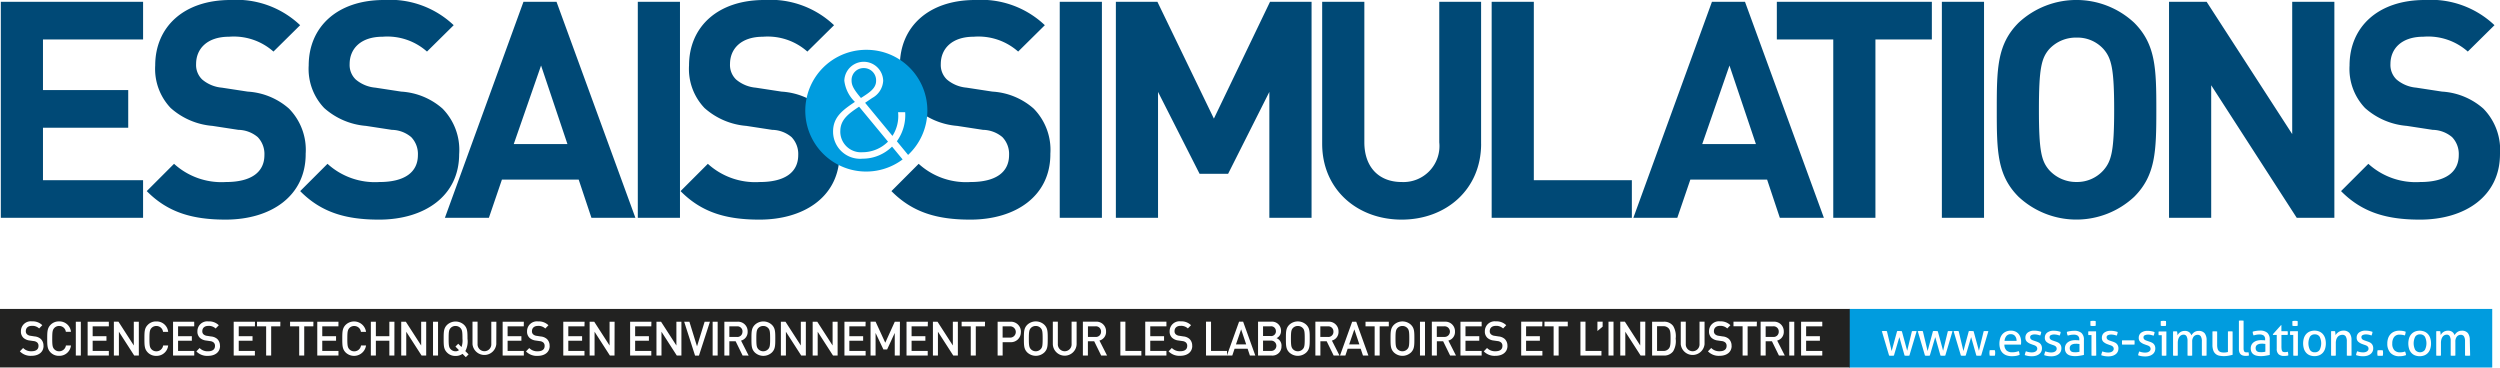 <svg xmlns="http://www.w3.org/2000/svg" width="230" height="33.81" viewBox="0 0 230 33.81"><g transform="translate(-733 45)"><path d="M229.988,14.178a5.418,5.418,0,0,0-1.534-4.187,6.312,6.312,0,0,0-3.8-1.564l-2.372-.363a3.224,3.224,0,0,1-1.815-.753,1.852,1.852,0,0,1-.558-1.423c0-1.368.977-2.511,3.042-2.511a5.491,5.491,0,0,1,4.074,1.367l2.456-2.427A8.512,8.512,0,0,0,223.068,0c-4.3,0-6.921,2.484-6.921,6.028a5.21,5.21,0,0,0,1.423,3.908,6.569,6.569,0,0,0,3.851,1.646l2.373.364a2.838,2.838,0,0,1,1.785.669,2.236,2.236,0,0,1,.615,1.647c0,1.591-1.229,2.484-3.545,2.484a6.484,6.484,0,0,1-4.773-1.675l-2.512,2.511c1.954,1.982,4.242,2.623,7.256,2.623,4.187,0,7.367-2.176,7.367-6.026m-15.237,5.859V.168h-3.879V12.336L203,.168h-3.462V20.037h3.88V7.843l7.87,12.195ZM194.491,10.1c0,3.8-.251,4.716-.977,5.554a3.242,3.242,0,0,1-2.483,1.089,3.353,3.353,0,0,1-2.513-1.089c-.725-.838-.949-1.758-.949-5.554s.224-4.745.949-5.582a3.337,3.337,0,0,1,2.513-1.059,3.226,3.226,0,0,1,2.483,1.059c.726.838.977,1.786.977,5.582m3.879,0c0-3.8-.056-6.028-2.038-8.01a7.8,7.8,0,0,0-10.632,0c-1.981,1.982-2.009,4.214-2.009,8.01s.028,6.028,2.009,8.008a7.8,7.8,0,0,0,10.632,0c1.982-1.981,2.038-4.213,2.038-8.008M182.519.168H178.64V20.037h3.879Zm-4.8,3.46V.168H163.457v3.46h5.191V20.037h3.879V3.629Zm-16.186,9.628h-4.94L159.1,6.028Zm6.252,6.781L160.528.168h-3.042l-7.228,19.869H154.3l1.2-3.516h7.061l1.172,3.516Zm-17.666,0v-3.46H141.1V.168h-3.879V20.037Zm-13.87-6.809V.168H132.4V13.089a3.309,3.309,0,0,1-3.46,3.656c-2.093,0-3.432-1.368-3.432-3.656V.168h-3.88v13.06c0,4.214,3.238,6.977,7.312,6.977s7.312-2.763,7.312-6.977m-15.6,6.809V.168h-3.823l-5.163,10.744L106.471.168h-3.823V20.037h3.879V8.456l3.823,7.534h2.624l3.794-7.534V20.037ZM101.364.168h-3.88V20.037h3.88Zm-4.745,14.01a5.418,5.418,0,0,0-1.534-4.187,6.306,6.306,0,0,0-3.8-1.564l-2.372-.363A3.216,3.216,0,0,1,87.1,7.312a1.849,1.849,0,0,1-.559-1.423c0-1.368.977-2.511,3.042-2.511a5.5,5.5,0,0,1,4.075,1.367l2.455-2.427A8.509,8.509,0,0,0,89.7,0c-4.3,0-6.922,2.484-6.922,6.028A5.211,5.211,0,0,0,84.2,9.936a6.565,6.565,0,0,0,3.851,1.646l2.372.364a2.839,2.839,0,0,1,1.786.669,2.235,2.235,0,0,1,.614,1.647c0,1.591-1.228,2.484-3.545,2.484a6.48,6.48,0,0,1-4.772-1.675L82,17.582c1.954,1.982,4.241,2.623,7.255,2.623,4.187,0,7.367-2.176,7.367-6.026m-21.292-1.99,1.051-1.381a4.294,4.294,0,0,0-.687-.815,6.312,6.312,0,0,0-3.8-1.564l-2.372-.363a3.224,3.224,0,0,1-1.815-.753,1.852,1.852,0,0,1-.558-1.423c0-1.368.977-2.511,3.042-2.511a5.491,5.491,0,0,1,4.074,1.367l2.456-2.427A8.512,8.512,0,0,0,70.3,0c-4.3,0-6.921,2.484-6.921,6.028a5.21,5.21,0,0,0,1.423,3.908,6.569,6.569,0,0,0,3.851,1.646l2.373.364a2.832,2.832,0,0,1,1.785.669,2.235,2.235,0,0,1,.614,1.647c0,1.591-1.227,2.484-3.543,2.484a6.48,6.48,0,0,1-4.772-1.675L62.6,17.582c1.952,1.982,4.241,2.623,7.255,2.623,4.029,0,7.127-2.015,7.354-5.6.009-.14.013-.282.013-.426ZM62.546.168h-3.88V20.037h3.88ZM52.193,13.256h-4.94l2.513-7.229Zm6.251,6.781L51.189.168H48.146L40.919,20.037h4.047l1.2-3.516h7.061L54.4,20.037ZM42.231,14.178A5.419,5.419,0,0,0,40.7,9.992a6.312,6.312,0,0,0-3.8-1.564l-2.372-.363a3.216,3.216,0,0,1-1.814-.753,1.849,1.849,0,0,1-.559-1.423c0-1.368.977-2.511,3.042-2.511a5.491,5.491,0,0,1,4.074,1.367l2.457-2.427A8.515,8.515,0,0,0,35.309,0c-4.3,0-6.921,2.484-6.921,6.028a5.206,5.206,0,0,0,1.424,3.908,6.562,6.562,0,0,0,3.85,1.646l2.373.364a2.832,2.832,0,0,1,1.785.669,2.231,2.231,0,0,1,.615,1.647c0,1.591-1.229,2.484-3.545,2.484a6.48,6.48,0,0,1-4.772-1.675l-2.513,2.511c1.955,1.982,4.242,2.623,7.256,2.623,4.187,0,7.369-2.176,7.369-6.026m-14.122,0a5.418,5.418,0,0,0-1.534-4.187,6.312,6.312,0,0,0-3.8-1.564l-2.372-.363a3.224,3.224,0,0,1-1.815-.753,1.852,1.852,0,0,1-.558-1.423c0-1.368.977-2.511,3.042-2.511a5.5,5.5,0,0,1,4.075,1.367l2.455-2.427A8.512,8.512,0,0,0,21.188,0c-4.3,0-6.921,2.484-6.921,6.028A5.215,5.215,0,0,0,15.69,9.936a6.569,6.569,0,0,0,3.851,1.646l2.373.364a2.839,2.839,0,0,1,1.786.669,2.235,2.235,0,0,1,.614,1.647c0,1.591-1.229,2.484-3.545,2.484A6.48,6.48,0,0,1,16,15.07l-2.511,2.511c1.952,1.982,4.241,2.623,7.255,2.623,4.187,0,7.367-2.176,7.367-6.026M13.151,20.037v-3.46H3.942V11.75h7.843V8.289H3.942V3.629h9.21V.168H.063V20.037Z" transform="translate(733.012 -45)" fill="#004976"/><path d="M67.653,8.3c-.689-.814-.862-1.172-.862-1.615a1.1,1.1,0,0,1,1.122-1.135,1.125,1.125,0,0,1,1.134,1.172c0,.679-.579,1.06-1.393,1.578m-1.9,3.045A1.9,1.9,0,0,0,67.8,13.291a3.325,3.325,0,0,0,2.342-.974L67.482,9.1c-.925.617-1.726,1.172-1.726,2.244m2.407-7.475a5.6,5.6,0,1,0,3.324,10.084l-.973-1.179a3.837,3.837,0,0,1-2.7,1.11,2.491,2.491,0,0,1-2.725-2.5c0-1.345.912-1.986,2.009-2.725a3.247,3.247,0,0,1-.974-1.949,1.788,1.788,0,0,1,3.575.013A1.914,1.914,0,0,1,68.689,8.3l-.653.443,2.515,3.046a3.368,3.368,0,0,0,.518-2.182h.653a4.107,4.107,0,0,1-.764,2.675l1.033,1.256a5.586,5.586,0,0,0-3.828-9.668M179.419,30.915a.717.717,0,0,0-.413.1.351.351,0,0,0-.142.307.372.372,0,0,0,.049.2.318.318,0,0,0,.12.115.448.448,0,0,0,.16.047,1.65,1.65,0,0,0,.166.009c.068,0,.136,0,.208-.011a1.416,1.416,0,0,0,.19-.033v-.713c-.044-.006-.1-.012-.166-.017a1.676,1.676,0,0,0-.171-.011m21.986-.86a.492.492,0,0,0-.444.216,1.365,1.365,0,0,0,0,1.213.49.49,0,0,0,.444.219.5.5,0,0,0,.447-.219,1.355,1.355,0,0,0,0-1.213.5.5,0,0,0-.447-.216m9.683,0a.492.492,0,0,0-.444.216,1.365,1.365,0,0,0,0,1.213.561.561,0,0,0,.89,0,1.345,1.345,0,0,0,0-1.213.5.5,0,0,0-.445-.216m-14.569.86a.719.719,0,0,0-.413.1.351.351,0,0,0-.142.307.372.372,0,0,0,.049.2.335.335,0,0,0,.12.115.448.448,0,0,0,.16.047,1.65,1.65,0,0,0,.166.009c.068,0,.136,0,.208-.011a1.416,1.416,0,0,0,.19-.033v-.713c-.043-.006-.1-.012-.166-.017a1.656,1.656,0,0,0-.171-.011m-22.679-.686a.471.471,0,0,0-.162-.133.5.5,0,0,0-.233-.051.508.508,0,0,0-.409.162.79.79,0,0,0-.173.45h1.106a.851.851,0,0,0-.033-.235.585.585,0,0,0-.1-.194M217.731,33.1H158.559v-5.39h59.172Zm-18.386-4.061c0,.033,0,.069,0,.109a.813.813,0,0,0,.011.114,1.23,1.23,0,0,0,.123.013c.043,0,.082,0,.117,0s.069,0,.111,0a1.019,1.019,0,0,0,.116-.013.809.809,0,0,0,.011-.114c0-.04,0-.076,0-.109s0-.068,0-.109a.741.741,0,0,0-.011-.11c-.034,0-.075-.009-.117-.012s-.082-.006-.114-.006-.071,0-.114.006-.085.007-.123.012a.745.745,0,0,0-.011.11c0,.041,0,.077,0,.109m-12.111,0c0,.033,0,.069,0,.109a.8.8,0,0,0,.011.114,1.23,1.23,0,0,0,.123.013c.044,0,.083,0,.117,0s.07,0,.111,0a1.018,1.018,0,0,0,.116-.013,1.011,1.011,0,0,0,.012-.114c0-.04,0-.076,0-.109s0-.068,0-.109a.917.917,0,0,0-.012-.11c-.034,0-.073-.009-.117-.012s-.082-.006-.114-.006-.07,0-.114.006-.085.007-.123.012a.737.737,0,0,0-.011.11c0,.041,0,.077,0,.109m-6.468,0c0,.033,0,.069,0,.109a.809.809,0,0,0,.011.114,1.23,1.23,0,0,0,.123.013c.044,0,.083,0,.117,0s.069,0,.111,0a1.05,1.05,0,0,0,.116-.013.807.807,0,0,0,.011-.114c0-.04,0-.076,0-.109s0-.068,0-.109a.739.739,0,0,0-.011-.11c-.036,0-.073-.009-.118-.012s-.081-.006-.113-.006-.07,0-.114.006-.085.007-.123.012a.741.741,0,0,0-.011.11c0,.041,0,.077,0,.109m-15.986.717-.121-.013q-.059,0-.107,0c-.038,0-.072,0-.105,0l-.1.013-.437,1.8-.49-1.8c-.032,0-.064-.008-.1-.011s-.075,0-.121-.006-.081,0-.118,0-.072.008-.1.013l-.5,1.833-.437-1.833c-.032,0-.069-.009-.111-.013s-.084,0-.124,0-.069,0-.11,0l-.122.013L162.243,32a.886.886,0,0,0,.107.012c.04,0,.075,0,.107,0s.069,0,.108,0,.079-.006.121-.012l.5-1.7.481,1.7c.038.006.076.009.114.012s.073,0,.105,0,.068,0,.107,0,.078-.006.116-.012Zm3.3,0-.12-.013c-.04,0-.076,0-.108,0s-.072,0-.1,0l-.1.013-.438,1.8-.489-1.8c-.032,0-.065-.008-.1-.011s-.073,0-.121-.006-.079,0-.117,0-.073.008-.105.013l-.494,1.833-.438-1.833c-.032,0-.069-.009-.11-.013s-.084,0-.126,0-.068,0-.109,0l-.123.013L165.545,32a.88.88,0,0,0,.108.012c.039,0,.075,0,.107,0s.068,0,.107,0,.081-.006.121-.012l.5-1.7.482,1.7c.038.006.075.009.113.012s.073,0,.105,0,.068,0,.108,0,.078-.006.116-.012Zm3.3,0-.121-.013q-.059,0-.107,0c-.038,0-.072,0-.105,0l-.1.013-.437,1.8-.49-1.8c-.032,0-.064-.008-.1-.011s-.073,0-.12-.006-.081,0-.118,0-.073.008-.105.013l-.494,1.833-.437-1.833c-.032,0-.069-.009-.111-.013s-.084,0-.124,0-.069,0-.11,0l-.122.013L168.848,32a.887.887,0,0,0,.107.012c.039,0,.075,0,.107,0s.069,0,.108,0,.079-.006.12-.012l.5-1.7.481,1.7c.038.006.076.009.114.012s.073,0,.105,0,.068,0,.107,0,.078-.006.116-.012Zm.626,2c0-.041,0-.082-.006-.122s-.011-.082-.015-.123c-.041-.006-.083-.009-.123-.013s-.082,0-.122,0-.082,0-.121,0-.079.007-.121.013q-.009.062-.014.124a1.133,1.133,0,0,0-.007.126,1,1,0,0,0,.007.12q.005.059.014.121c.041.006.082.009.123.012s.082,0,.122,0,.082,0,.121,0,.079-.006.121-.012c0-.041.009-.082.015-.123s.006-.081.006-.122m2.387-1.015a1.362,1.362,0,0,0-.06-.413.948.948,0,0,0-.179-.327.83.83,0,0,0-.294-.217.987.987,0,0,0-.406-.079,1.089,1.089,0,0,0-.47.095.941.941,0,0,0-.331.254,1.04,1.04,0,0,0-.194.376,1.683,1.683,0,0,0-.064.467,1.568,1.568,0,0,0,.066.466.962.962,0,0,0,.207.367.944.944,0,0,0,.361.24,1.441,1.441,0,0,0,.525.085,2.369,2.369,0,0,0,.383-.03,1.472,1.472,0,0,0,.316-.094.923.923,0,0,0-.026-.185.613.613,0,0,0-.057-.16,1.591,1.591,0,0,1-.59.109.753.753,0,0,1-.535-.171.733.733,0,0,1-.191-.538h1.527c0-.032,0-.071.008-.116s0-.088,0-.129m1.92.591a.649.649,0,0,0-.041-.248.557.557,0,0,0-.109-.175.577.577,0,0,0-.162-.12,1.493,1.493,0,0,0-.2-.083l-.192-.066c-.052-.017-.1-.036-.147-.052a.542.542,0,0,1-.12-.063.289.289,0,0,1-.084-.09.251.251,0,0,1-.03-.127.2.2,0,0,1,.124-.2.684.684,0,0,1,.287-.057,1.168,1.168,0,0,1,.287.033,2.025,2.025,0,0,1,.229.068.962.962,0,0,0,.059-.161,1.033,1.033,0,0,0,.033-.175,1.942,1.942,0,0,0-.287-.077,1.736,1.736,0,0,0-.334-.033.96.96,0,0,0-.623.175.58.58,0,0,0-.213.473.487.487,0,0,0,.128.354,1.108,1.108,0,0,0,.406.237l.153.057a1.479,1.479,0,0,1,.155.054.5.5,0,0,1,.127.068.3.3,0,0,1,.088.1.278.278,0,0,1,.033.145.252.252,0,0,1-.041.141.368.368,0,0,1-.11.108.508.508,0,0,1-.159.066.854.854,0,0,1-.193.021,1.358,1.358,0,0,1-.282-.03,1.334,1.334,0,0,1-.259-.076c-.024.058-.045.118-.064.178a.873.873,0,0,0-.038.177,1.9,1.9,0,0,0,.294.077,2.093,2.093,0,0,0,.367.028,1.3,1.3,0,0,0,.377-.052.916.916,0,0,0,.29-.147.649.649,0,0,0,.186-.227.657.657,0,0,0,.065-.295m1.789,0a.7.7,0,0,0-.04-.248.582.582,0,0,0-.11-.175.6.6,0,0,0-.162-.12,1.414,1.414,0,0,0-.2-.083l-.193-.066c-.052-.017-.1-.036-.147-.052a.543.543,0,0,1-.12-.063.29.29,0,0,1-.084-.09.251.251,0,0,1-.03-.127.2.2,0,0,1,.124-.2.684.684,0,0,1,.287-.057,1.174,1.174,0,0,1,.287.033,2.025,2.025,0,0,1,.229.068.963.963,0,0,0,.059-.161,1.167,1.167,0,0,0,.033-.175,1.9,1.9,0,0,0-.287-.077,1.737,1.737,0,0,0-.334-.033.96.96,0,0,0-.623.175.58.58,0,0,0-.213.473.487.487,0,0,0,.128.354,1.107,1.107,0,0,0,.406.237l.153.057a1.478,1.478,0,0,1,.155.054.5.5,0,0,1,.127.068.294.294,0,0,1,.088.1.278.278,0,0,1,.033.145.253.253,0,0,1-.041.141.378.378,0,0,1-.109.108.541.541,0,0,1-.16.066.854.854,0,0,1-.193.021,1.35,1.35,0,0,1-.282-.03,1.37,1.37,0,0,1-.261-.076c-.023.058-.044.118-.063.178a.867.867,0,0,0-.037.177,1.848,1.848,0,0,0,.293.077,2.084,2.084,0,0,0,.367.028,1.29,1.29,0,0,0,.376-.052.91.91,0,0,0,.291-.147.648.648,0,0,0,.186-.227.657.657,0,0,0,.065-.295m2.073-.791a.8.8,0,0,0-.227-.636.981.981,0,0,0-.665-.2,2.366,2.366,0,0,0-.346.027,1.942,1.942,0,0,0-.328.073.677.677,0,0,0,.084.346,2.305,2.305,0,0,1,.259-.064,1.681,1.681,0,0,1,.287-.024.618.618,0,0,1,.381.1.43.43,0,0,1,.13.358V30.6l-.152-.014c-.059,0-.135-.006-.229-.006a1.419,1.419,0,0,0-.359.045.931.931,0,0,0-.3.14.708.708,0,0,0-.207.236.691.691,0,0,0-.076.331.743.743,0,0,0,.065.328.589.589,0,0,0,.186.224.766.766,0,0,0,.293.126,1.685,1.685,0,0,0,.387.04,2.534,2.534,0,0,0,.447-.038c.146-.024.269-.047.371-.072Zm1.119-.784h-.708a.694.694,0,0,0-.013.082c0,.031,0,.06,0,.089s0,.06,0,.09a.656.656,0,0,0,.013.082h.285V32a.887.887,0,0,0,.107.012c.039,0,.073,0,.1,0s.068,0,.107,0A.886.886,0,0,0,181.3,32Zm2.057,1.576a.648.648,0,0,0-.043-.248.557.557,0,0,0-.109-.175.589.589,0,0,0-.161-.12,1.491,1.491,0,0,0-.2-.083l-.193-.066c-.052-.017-.1-.036-.146-.052a.553.553,0,0,1-.121-.063.286.286,0,0,1-.083-.09.251.251,0,0,1-.031-.127.2.2,0,0,1,.124-.2.684.684,0,0,1,.287-.057,1.167,1.167,0,0,1,.287.033,1.952,1.952,0,0,1,.229.068,1.078,1.078,0,0,0,.06-.161,1.166,1.166,0,0,0,.032-.175,1.9,1.9,0,0,0-.287-.077,1.736,1.736,0,0,0-.334-.033.962.962,0,0,0-.623.175.582.582,0,0,0-.212.473.491.491,0,0,0,.127.354,1.118,1.118,0,0,0,.406.237l.153.057a1.48,1.48,0,0,1,.155.054.5.5,0,0,1,.128.068.323.323,0,0,1,.088.1.29.29,0,0,1,.032.145.252.252,0,0,1-.041.141.364.364,0,0,1-.109.108.528.528,0,0,1-.16.066.851.851,0,0,1-.192.021,1.361,1.361,0,0,1-.283-.03,1.334,1.334,0,0,1-.259-.076c-.024.058-.045.118-.064.178a.868.868,0,0,0-.037.177,1.849,1.849,0,0,0,.293.077,2.093,2.093,0,0,0,.367.028,1.3,1.3,0,0,0,.377-.052.891.891,0,0,0,.29-.147.649.649,0,0,0,.186-.227.658.658,0,0,0,.066-.295m1.487-.556c0-.032,0-.066,0-.1a.732.732,0,0,0-.013-.1h-1.133a.732.732,0,0,0-.013.1c0,.037,0,.071,0,.1s0,.066,0,.1a.612.612,0,0,0,.013.094h1.133a.612.612,0,0,0,.013-.094c0-.037,0-.071,0-.1m1.906.556a.674.674,0,0,0-.04-.248.549.549,0,0,0-.272-.295,1.415,1.415,0,0,0-.2-.083l-.193-.066c-.053-.017-.1-.036-.146-.052a.527.527,0,0,1-.121-.063.29.29,0,0,1-.084-.09.251.251,0,0,1-.03-.127.2.2,0,0,1,.124-.2.688.688,0,0,1,.287-.057,1.167,1.167,0,0,1,.287.033,2.127,2.127,0,0,1,.23.068,1.077,1.077,0,0,0,.058-.161,1.038,1.038,0,0,0,.033-.175,1.9,1.9,0,0,0-.287-.077,1.737,1.737,0,0,0-.334-.033.96.96,0,0,0-.623.175.582.582,0,0,0-.212.473.486.486,0,0,0,.127.354,1.108,1.108,0,0,0,.406.237l.153.057a1.476,1.476,0,0,1,.155.054.477.477,0,0,1,.127.068.3.3,0,0,1,.088.1.278.278,0,0,1,.033.145.252.252,0,0,1-.041.141.369.369,0,0,1-.11.108.5.5,0,0,1-.159.066.854.854,0,0,1-.193.021,1.358,1.358,0,0,1-.282-.03,1.333,1.333,0,0,1-.259-.076c-.024.058-.045.118-.064.178a.794.794,0,0,0-.037.177,1.848,1.848,0,0,0,.293.077,2.093,2.093,0,0,0,.367.028,1.3,1.3,0,0,0,.377-.052.891.891,0,0,0,.29-.147.649.649,0,0,0,.186-.227.657.657,0,0,0,.065-.295m1.02-1.576h-.708a.673.673,0,0,0-.014.082q0,.046,0,.089c0,.03,0,.06,0,.09a.634.634,0,0,0,.014.082h.283V32a.937.937,0,0,0,.108.012c.039,0,.073,0,.1,0s.068,0,.107,0a.908.908,0,0,0,.108-.012Zm3.7.814a1.017,1.017,0,0,0-.176-.647.69.69,0,0,0-.567-.219.716.716,0,0,0-.227.036.727.727,0,0,0-.179.091.879.879,0,0,0-.142.131,1.068,1.068,0,0,0-.108.149.649.649,0,0,0-.216-.3.657.657,0,0,0-.405-.108.75.75,0,0,0-.231.036.716.716,0,0,0-.186.091.706.706,0,0,0-.141.13.792.792,0,0,0-.1.15,1.664,1.664,0,0,0-.013-.182c-.009-.071-.018-.128-.026-.173l-.091-.013q-.041,0-.089,0c-.032,0-.063,0-.095,0l-.094.013V32a.9.9,0,0,0,.11.012c.04,0,.077,0,.109,0s.068,0,.107,0a.936.936,0,0,0,.108-.012V30.85a1.222,1.222,0,0,1,.041-.339.733.733,0,0,1,.114-.243.47.47,0,0,1,.168-.143.44.44,0,0,1,.206-.049.3.3,0,0,1,.28.146.884.884,0,0,1,.088.441V32a.887.887,0,0,0,.107.012c.039,0,.075,0,.107,0s.069,0,.108,0a.936.936,0,0,0,.108-.012V30.728a.712.712,0,0,1,.137-.476.45.45,0,0,1,.36-.162.329.329,0,0,1,.3.15.884.884,0,0,1,.092.453V32a.886.886,0,0,0,.107.012c.039,0,.075,0,.107,0s.069,0,.11,0a.9.9,0,0,0,.109-.012Zm2.393-.814c-.033,0-.069-.009-.108-.013s-.076,0-.108,0-.068,0-.107,0-.075.008-.107.013v1.886a1.322,1.322,0,0,1-.381.049,1.024,1.024,0,0,1-.262-.031.44.44,0,0,1-.192-.109.489.489,0,0,1-.118-.217,1.307,1.307,0,0,1-.039-.348v-1.23c-.033,0-.069-.009-.109-.013s-.078,0-.11,0l-.105,0c-.04,0-.077.008-.109.013V31a1.481,1.481,0,0,0,.083.541.725.725,0,0,0,.562.47,2.031,2.031,0,0,0,.406.038,2.311,2.311,0,0,0,.438-.04,3.524,3.524,0,0,0,.366-.083Zm1.5,2.24a1.29,1.29,0,0,0-.039-.333.577.577,0,0,1-.085.014q-.05,0-.089,0a.449.449,0,0,1-.108-.012.171.171,0,0,1-.088-.046.266.266,0,0,1-.058-.108.637.637,0,0,1-.023-.193V28.79c-.032,0-.068-.009-.108-.012s-.075,0-.107,0-.068,0-.107,0-.076.007-.108.012v2.625a.779.779,0,0,0,.049.293.472.472,0,0,0,.132.188.523.523,0,0,0,.192.1.88.88,0,0,0,.236.03c.05,0,.1,0,.162-.006a.6.6,0,0,0,.148-.028m1.916-1.456a.8.8,0,0,0-.227-.636.981.981,0,0,0-.665-.2,2.339,2.339,0,0,0-.345.027,1.916,1.916,0,0,0-.328.073.677.677,0,0,0,.083.346,2.264,2.264,0,0,1,.261-.064,1.667,1.667,0,0,1,.286-.024.615.615,0,0,1,.381.1.426.426,0,0,1,.13.358V30.6l-.15-.014c-.06,0-.136-.006-.23-.006a1.419,1.419,0,0,0-.359.045.924.924,0,0,0-.3.14.682.682,0,0,0-.207.236.691.691,0,0,0-.077.331.744.744,0,0,0,.065.328.589.589,0,0,0,.186.224.772.772,0,0,0,.294.126,1.681,1.681,0,0,0,.386.04,2.534,2.534,0,0,0,.447-.038c.146-.024.269-.047.371-.072Zm1.706,1.451c0-.046,0-.1-.006-.161a.67.67,0,0,0-.038-.18c-.034.009-.073.017-.117.025a.87.87,0,0,1-.14.011.548.548,0,0,1-.16-.02.178.178,0,0,1-.1-.078.427.427,0,0,1-.052-.168,2.145,2.145,0,0,1-.015-.294V30.1h.569c0-.03.009-.058.013-.086s0-.06,0-.092a.808.808,0,0,0-.017-.167h-.569V29.2h-.036l-.752.84.018.06h.341v1.274a.641.641,0,0,0,.177.507.733.733,0,0,0,.493.153,1.865,1.865,0,0,0,.2-.011,1.262,1.262,0,0,0,.184-.033m.893-2.235h-.71a.7.7,0,0,0-.013.082q0,.046,0,.089c0,.03,0,.06,0,.09a.659.659,0,0,0,.013.082h.284V32a.908.908,0,0,0,.108.012c.039,0,.073,0,.1,0s.068,0,.107,0a.936.936,0,0,0,.108-.012Zm2.571,1.124a1.657,1.657,0,0,0-.063-.463,1.045,1.045,0,0,0-.194-.371.931.931,0,0,0-.328-.25,1.189,1.189,0,0,0-.919,0,.921.921,0,0,0-.328.25,1.045,1.045,0,0,0-.194.371,1.713,1.713,0,0,0,0,.928,1.051,1.051,0,0,0,.194.372.912.912,0,0,0,.328.246,1.218,1.218,0,0,0,.919,0,.922.922,0,0,0,.328-.246,1.051,1.051,0,0,0,.194-.372,1.66,1.66,0,0,0,.063-.464m2.359-.3a1,1,0,0,0-.185-.654.694.694,0,0,0-.569-.222.794.794,0,0,0-.249.038.773.773,0,0,0-.2.1.847.847,0,0,0-.155.134.82.82,0,0,0-.111.148,1.755,1.755,0,0,0-.013-.186c-.009-.075-.018-.133-.026-.178l-.09-.013c-.028,0-.058,0-.09,0s-.063,0-.094,0l-.095.013V32a.9.9,0,0,0,.11.012c.04,0,.077,0,.109,0s.068,0,.107,0a.881.881,0,0,0,.108-.012V30.86a1.1,1.1,0,0,1,.05-.352.691.691,0,0,1,.134-.239.506.506,0,0,1,.193-.135.6.6,0,0,1,.231-.044.337.337,0,0,1,.306.147.837.837,0,0,1,.1.456V32a.887.887,0,0,0,.107.012c.039,0,.075,0,.108,0s.068,0,.109,0a.922.922,0,0,0,.11-.012Zm2,.752a.672.672,0,0,0-.041-.248.557.557,0,0,0-.109-.175.6.6,0,0,0-.162-.12,1.5,1.5,0,0,0-.2-.083l-.192-.066c-.053-.017-.1-.036-.147-.052a.58.58,0,0,1-.121-.063.286.286,0,0,1-.083-.09.251.251,0,0,1-.031-.127.2.2,0,0,1,.126-.2.679.679,0,0,1,.285-.057,1.154,1.154,0,0,1,.287.033,1.978,1.978,0,0,1,.23.068,1.078,1.078,0,0,0,.059-.161,1.039,1.039,0,0,0,.033-.175,1.943,1.943,0,0,0-.287-.077,1.74,1.74,0,0,0-.335-.033.959.959,0,0,0-.622.175.58.58,0,0,0-.213.473.487.487,0,0,0,.128.354,1.108,1.108,0,0,0,.406.237l.153.057a1.579,1.579,0,0,1,.155.054.5.5,0,0,1,.127.068.3.3,0,0,1,.088.1.29.29,0,0,1,.033.145.252.252,0,0,1-.041.141.382.382,0,0,1-.11.108.516.516,0,0,1-.16.066.836.836,0,0,1-.192.021,1.557,1.557,0,0,1-.543-.105c-.023.058-.044.118-.063.178a.868.868,0,0,0-.038.177,1.9,1.9,0,0,0,.294.077,2.083,2.083,0,0,0,.367.028,1.3,1.3,0,0,0,.376-.052.91.91,0,0,0,.291-.147.642.642,0,0,0,.251-.522m.905.424a1.041,1.041,0,0,0-.006-.122c0-.041-.009-.082-.015-.123-.041-.006-.082-.009-.123-.013s-.082,0-.122,0-.081,0-.12,0-.081.007-.121.013c-.006.041-.011.083-.015.124s-.006.084-.006.126,0,.081.006.12.009.079.015.121c.04.006.082.009.123.012s.082,0,.122,0,.081,0,.121,0,.078-.006.12-.012c.006-.041.011-.082.015-.123a1.041,1.041,0,0,0,.006-.122m2.112.2a.844.844,0,0,0-.03-.188.694.694,0,0,0-.062-.153,1.009,1.009,0,0,1-.225.06,1.413,1.413,0,0,1-.243.019.683.683,0,0,1-.516-.2.856.856,0,0,1-.187-.615.96.96,0,0,1,.166-.59.587.587,0,0,1,.5-.223,1.492,1.492,0,0,1,.49.075.794.794,0,0,0,.054-.174.882.882,0,0,0,.02-.172,1.327,1.327,0,0,0-.268-.07,2.016,2.016,0,0,0-.323-.023,1.15,1.15,0,0,0-.476.092.958.958,0,0,0-.344.25,1.051,1.051,0,0,0-.207.371,1.466,1.466,0,0,0-.07.463,1.232,1.232,0,0,0,.283.855,1.075,1.075,0,0,0,.845.317,1.6,1.6,0,0,0,.59-.1m2.305-1.072a1.616,1.616,0,0,0-.064-.463,1.009,1.009,0,0,0-.194-.371.917.917,0,0,0-.327-.25,1.189,1.189,0,0,0-.919,0,.921.921,0,0,0-.328.25,1.009,1.009,0,0,0-.194.371,1.713,1.713,0,0,0,0,.928,1.014,1.014,0,0,0,.194.372.912.912,0,0,0,.328.246,1.218,1.218,0,0,0,.919,0,.908.908,0,0,0,.327-.246,1.015,1.015,0,0,0,.194-.372,1.619,1.619,0,0,0,.064-.464m3.565-.31a1.017,1.017,0,0,0-.177-.647.69.69,0,0,0-.567-.219.716.716,0,0,0-.227.036.726.726,0,0,0-.179.091.88.88,0,0,0-.142.131,1.07,1.07,0,0,0-.108.149.649.649,0,0,0-.216-.3.657.657,0,0,0-.405-.108.75.75,0,0,0-.231.036.716.716,0,0,0-.186.091.707.707,0,0,0-.141.13.793.793,0,0,0-.1.15,1.668,1.668,0,0,0-.013-.182c-.01-.071-.018-.128-.026-.173l-.091-.013q-.041,0-.089,0c-.032,0-.063,0-.094,0l-.095.013V32a.9.9,0,0,0,.11.012c.04,0,.077,0,.109,0s.068,0,.107,0a.936.936,0,0,0,.108-.012V30.85a1.222,1.222,0,0,1,.041-.339.733.733,0,0,1,.114-.243.47.47,0,0,1,.168-.143.44.44,0,0,1,.206-.049.3.3,0,0,1,.28.146.884.884,0,0,1,.088.441V32a.887.887,0,0,0,.107.012c.039,0,.076,0,.107,0s.069,0,.108,0a.937.937,0,0,0,.108-.012V30.728a.712.712,0,0,1,.137-.476.45.45,0,0,1,.36-.162.327.327,0,0,1,.3.15.884.884,0,0,1,.092.453V32a.886.886,0,0,0,.107.012c.039,0,.076,0,.107,0s.069,0,.11,0A.9.9,0,0,0,215.7,32Z" transform="translate(744.554 -44.286)" fill="#009cdf"/><path d="M132.873,26.567h-.687V25.59h.687a.489.489,0,1,1,0,.976m-19.164.686h.939l-.463-1.381Zm-71.8-1.693a.607.607,0,0,0-.454.192c-.155.167-.18.354-.18.971s.025.8.18.967a.612.612,0,0,0,.454.2.5.5,0,0,0,.317-.105l-.326-.328.257-.263.3.307a1.793,1.793,0,0,0,.09-.775c0-.617-.026-.8-.18-.971a.608.608,0,0,0-.455-.192m26.4.521a.472.472,0,0,0-.519-.49H67.1v.976h.686a.469.469,0,0,0,.519-.486m49.077-.044a.437.437,0,0,0-.5-.447H116.2v.892h.686a.436.436,0,0,0,.5-.445m5.29.044a.472.472,0,0,0-.519-.49h-.686v.976h.686a.469.469,0,0,0,.519-.486M119.4,25.56a.612.612,0,0,0-.455.192c-.149.167-.179.354-.179.971s.03.8.179.967a.622.622,0,0,0,.91,0c.155-.161.18-.349.18-.967s-.025-.809-.18-.971a.61.61,0,0,0-.455-.192m4.724,1.693h.938l-.463-1.381Zm-22.827-1.172a.473.473,0,0,0-.52-.49h-.686v.976h.686a.47.47,0,0,0,.52-.486m15.639.826H116.2v.949h.729a.475.475,0,1,0,0-.949m12.092-1.347a.61.61,0,0,0-.455.192c-.15.167-.18.354-.18.971s.03.8.18.967a.621.621,0,0,0,.909,0c.155-.161.18-.349.18-.967s-.025-.809-.18-.971a.607.607,0,0,0-.454-.192m-36.111.031h-.669v1.041h.669a.521.521,0,1,0,0-1.041m2.379-.031a.61.61,0,0,0-.455.192c-.149.167-.18.354-.18.971s.031.8.18.967a.622.622,0,0,0,.91,0c.154-.161.18-.349.18-.967s-.026-.809-.18-.971a.61.61,0,0,0-.455-.192m-25.071,0a.61.61,0,0,0-.455.192c-.15.167-.18.354-.18.971s.03.8.18.967a.621.621,0,0,0,.909,0c.155-.161.18-.349.18-.967s-.025-.809-.18-.971a.609.609,0,0,0-.454-.192m93.427.521a.472.472,0,0,0-.519-.49h-.686v.976h.686a.47.47,0,0,0,.519-.486m-10.638-.5h-.558v2.276h.558a.635.635,0,0,0,.522-.216c.15-.169.163-.46.163-.923s-.013-.752-.163-.923a.638.638,0,0,0-.522-.214m17.169,3.794H0V23.99H170.178ZM4,27.392a.84.84,0,0,0-.249-.639.983.983,0,0,0-.566-.232l-.364-.057a.586.586,0,0,1-.335-.14.369.369,0,0,1-.111-.289c0-.284.193-.486.553-.486a.9.9,0,0,1,.673.24l.291-.3a1.25,1.25,0,0,0-.947-.354.906.906,0,0,0-1.02.91.782.782,0,0,0,.226.6,1.017,1.017,0,0,0,.575.25l.36.052a.6.6,0,0,1,.334.131.4.4,0,0,1,.121.325c0,.306-.227.481-.63.481a1.016,1.016,0,0,1-.784-.3l-.3.31a1.372,1.372,0,0,0,1.079.41c.644,0,1.1-.34,1.1-.913m.8-.669c0-.617.03-.8.185-.971a.591.591,0,0,1,.449-.192.613.613,0,0,1,.618.538h.471a1.061,1.061,0,0,0-1.09-.957,1.046,1.046,0,0,0-.788.315c-.295.306-.308.616-.308,1.268s.013.963.308,1.269a1.05,1.05,0,0,0,.788.314,1.064,1.064,0,0,0,1.09-.956H6.066a.626.626,0,0,1-.627.538.592.592,0,0,1-.449-.193c-.155-.166-.185-.354-.185-.971m2.632-1.557H6.975V28.28h.462Zm2.575,0H8.063V28.28h1.95v-.424H8.525V26.92H9.794V26.5H8.525v-.91h1.488Zm2.76,0h-.462v2.187L10.9,25.166h-.424V28.28h.463v-2.19l1.41,2.19h.424Zm.977,1.557c0-.617.03-.8.184-.971a.6.6,0,0,1,.45-.192A.612.612,0,0,1,15,26.1h.471a1.06,1.06,0,0,0-1.089-.957,1.046,1.046,0,0,0-.788.315c-.3.306-.308.616-.308,1.268s.012.963.308,1.269a1.05,1.05,0,0,0,.788.314,1.062,1.062,0,0,0,1.089-.956h-.462a.626.626,0,0,1-.627.538.6.6,0,0,1-.45-.193c-.154-.166-.184-.354-.184-.971m4.119-1.557H15.92V28.28h1.95v-.424H16.382V26.92H17.65V26.5H16.382v-.91H17.87Zm2.369,2.226a.839.839,0,0,0-.248-.639.983.983,0,0,0-.566-.232l-.364-.057a.589.589,0,0,1-.335-.14.369.369,0,0,1-.111-.289c0-.284.193-.486.553-.486a.9.9,0,0,1,.674.24l.29-.3a1.249,1.249,0,0,0-.947-.354.906.906,0,0,0-1.02.91.782.782,0,0,0,.226.6,1.017,1.017,0,0,0,.575.25l.36.052a.6.6,0,0,1,.334.131.4.4,0,0,1,.121.325c0,.306-.227.481-.63.481a1.017,1.017,0,0,1-.784-.3l-.3.31a1.373,1.373,0,0,0,1.08.41c.643,0,1.1-.34,1.1-.913m3.213-2.226H21.5V28.28h1.95v-.424H21.964V26.92h1.269V26.5H21.964v-.91h1.488Zm2.336,0H23.645v.424h.84V28.28h.463V25.59h.84Zm3.041,0H26.686v.424h.84V28.28h.463V25.59h.84Zm2.305,0h-1.95V28.28h1.95v-.424H29.648V26.92h1.269V26.5H29.648v-.91h1.487Zm.815,1.557c0-.617.03-.8.184-.971a.592.592,0,0,1,.45-.192.612.612,0,0,1,.617.538h.471a1.113,1.113,0,0,0-1.878-.642c-.295.306-.308.616-.308,1.268s.013.963.308,1.269a1.114,1.114,0,0,0,1.878-.642h-.463a.624.624,0,0,1-.626.538.593.593,0,0,1-.45-.193c-.154-.166-.184-.354-.184-.971m4.334-1.557H35.82V26.5H34.58v-1.33h-.462V28.28h.462V26.92H35.82v1.36h.463Zm2.923,0h-.463v2.187l-1.41-2.187h-.424V28.28h.462v-2.19l1.411,2.19h.424Zm1.089,0h-.462V28.28h.462Zm2.811,3-.3-.3a1.884,1.884,0,0,0,.2-1.138c0-.652-.008-.962-.308-1.268a1.144,1.144,0,0,0-1.577,0c-.3.306-.309.616-.309,1.268s.008.963.309,1.269a1.05,1.05,0,0,0,.788.314,1.065,1.065,0,0,0,.64-.192l.3.306Zm2.555-3H45.2v2.042a.633.633,0,1,1-1.264,0V25.166H43.47v2.065a1.1,1.1,0,0,0,2.19,0Zm2.528,0h-1.95V28.28h1.95v-.424H46.7V26.92h1.269V26.5H46.7v-.91h1.487Zm2.371,2.226a.836.836,0,0,0-.249-.639.983.983,0,0,0-.565-.232l-.365-.057a.585.585,0,0,1-.334-.14.365.365,0,0,1-.111-.289c0-.284.193-.486.553-.486a.9.9,0,0,1,.673.24l.291-.3a1.253,1.253,0,0,0-.948-.354.906.906,0,0,0-1.02.91.783.783,0,0,0,.227.6,1.017,1.017,0,0,0,.575.25l.36.052a.6.6,0,0,1,.334.131.4.4,0,0,1,.12.325c0,.306-.227.481-.63.481a1.017,1.017,0,0,1-.784-.3l-.3.31a1.372,1.372,0,0,0,1.079.41c.643,0,1.1-.34,1.1-.913m3.212-2.226H51.822V28.28h1.949v-.424H52.284V26.92h1.269V26.5H52.284v-.91h1.487Zm2.761,0h-.463v2.187l-1.411-2.187h-.423V28.28H54.7v-2.19l1.411,2.19h.424Zm3.387,0H57.971V28.28h1.949v-.424H58.433V26.92H59.7V26.5H58.433v-.91h1.487Zm2.76,0h-.462v2.187l-1.411-2.187h-.423V28.28h.462v-2.19l1.41,2.19h.424Zm2.624,0h-.489l-.7,2.266-.7-2.266h-.481l1,3.113h.36Zm.711,0h-.462V28.28h.462Zm2.85,3.113-.7-1.377a.816.816,0,0,0,.608-.827.88.88,0,0,0-.947-.91H66.641V28.28H67.1V26.967h.579l.643,1.313Zm2.452-1.557c0-.652-.009-.962-.309-1.268a1.144,1.144,0,0,0-1.577,0c-.3.306-.308.616-.308,1.268s.008.963.308,1.269a1.147,1.147,0,0,0,1.577,0c.3-.306.309-.616.309-1.269m2.811-1.557h-.462v2.187l-1.411-2.187h-.424V28.28h.463v-2.19l1.41,2.19h.424Zm2.923,0h-.462v2.187l-1.41-2.187h-.424V28.28h.462v-2.19l1.411,2.19h.423Zm2.577,0h-1.95V28.28h1.95v-.424H78.14V26.92h1.269V26.5H78.14v-.91h1.488Zm3.155,0H82.32L81.445,27.1l-.892-1.937h-.462V28.28h.462V26.2l.72,1.518h.344l.7-1.518V28.28h.462Zm2.572,0H83.4V28.28h1.95v-.424H83.866V26.92h1.269V26.5H83.866v-.91h1.488Zm2.759,0h-.462v2.187l-1.41-2.187h-.424V28.28h.462v-2.19l1.411,2.19h.423Zm2.5,0H88.47v.424h.84V28.28h.463V25.59h.84Zm3.3.944a.916.916,0,0,0-.977-.944H91.781V28.28h.462V27.051h.7a.913.913,0,0,0,.977-.941m2.472.612c0-.652-.008-.962-.308-1.268a1.145,1.145,0,0,0-1.578,0c-.3.306-.308.616-.308,1.268s.008.963.308,1.269a1.148,1.148,0,0,0,1.578,0c.3-.306.308-.616.308-1.269m2.657-1.557h-.462v2.042a.634.634,0,1,1-1.265,0V25.166h-.462v2.065a1.095,1.095,0,0,0,2.189,0Zm2.8,3.113-.7-1.377a.817.817,0,0,0,.608-.827.881.881,0,0,0-.948-.91H99.625V28.28h.462V26.967h.579l.643,1.313Zm3.157-.424h-1.47V25.166h-.463V28.28h1.933Zm2.305-2.689h-1.949V28.28h1.949v-.424h-1.487V26.92h1.269V26.5h-1.269v-.91h1.487Zm2.371,2.226a.839.839,0,0,0-.248-.639.99.99,0,0,0-.566-.232l-.365-.057a.585.585,0,0,1-.334-.14.365.365,0,0,1-.111-.289c0-.284.193-.486.553-.486a.9.9,0,0,1,.673.24l.291-.3a1.253,1.253,0,0,0-.948-.354.906.906,0,0,0-1.02.91.778.778,0,0,0,.227.6,1.017,1.017,0,0,0,.575.25l.36.052a.6.6,0,0,1,.334.131.4.4,0,0,1,.12.325c0,.306-.226.481-.63.481a1.019,1.019,0,0,1-.784-.3l-.3.31a1.372,1.372,0,0,0,1.079.41c.643,0,1.1-.34,1.1-.913m5.8.887-1.12-3.113h-.373l-1.11,3.091v-.4h-1.47V25.166h-.462V28.28h2.417l.211-.626h1.2l.21.626ZM117.9,27.4a.74.74,0,0,0-.458-.721.7.7,0,0,0,.411-.66.827.827,0,0,0-.922-.853H115.74V28.28h1.234a.834.834,0,0,0,.922-.879m2.6-.678c0-.652-.008-.962-.308-1.268a1.145,1.145,0,0,0-1.578,0c-.3.306-.307.616-.307,1.268s.008.963.307,1.269a1.148,1.148,0,0,0,1.578,0c.3-.306.308-.616.308-1.269m2.739,1.557-.7-1.377a.815.815,0,0,0,.609-.827.881.881,0,0,0-.948-.91h-1.182V28.28h.462V26.967h.579l.643,1.313Zm2.658,0-1.12-3.113H124.4l-1.12,3.113h.494l.21-.626h1.2l.21.626Zm1.877-3.113h-2.142v.424h.84V28.28h.462V25.59h.84Zm2.353,1.557c0-.652-.008-.962-.308-1.268a1.144,1.144,0,0,0-1.577,0c-.3.306-.308.616-.308,1.268s.008.963.308,1.269a1.147,1.147,0,0,0,1.577,0c.3-.306.308-.616.308-1.269m.977-1.557h-.462V28.28h.462Zm2.85,3.113-.7-1.377a.815.815,0,0,0,.609-.827.881.881,0,0,0-.948-.91h-1.182V28.28h.462V26.967h.579l.643,1.313Zm2.362-3.113h-1.95V28.28h1.95v-.424h-1.488V26.92h1.269V26.5h-1.269v-.91h1.488Zm2.371,2.226a.84.84,0,0,0-.249-.639.983.983,0,0,0-.565-.232l-.365-.057a.585.585,0,0,1-.334-.14.365.365,0,0,1-.113-.289c0-.284.193-.486.553-.486a.9.9,0,0,1,.674.24l.29-.3a1.249,1.249,0,0,0-.947-.354.906.906,0,0,0-1.02.91.778.778,0,0,0,.227.6,1.013,1.013,0,0,0,.573.25l.36.052a.6.6,0,0,1,.335.131.4.4,0,0,1,.12.325c0,.306-.227.481-.63.481a1.016,1.016,0,0,1-.784-.3l-.3.31a1.372,1.372,0,0,0,1.079.41c.644,0,1.1-.34,1.1-.913m3.213-2.226h-1.951V28.28h1.951v-.424H140.4V26.92h1.269V26.5H140.4v-.91h1.488Zm2.335,0h-2.142v.424h.84V28.28h.462V25.59h.84Zm3.1,2.689h-1.47V25.166H145.4V28.28h1.932Zm.108-2.689h-.48v.857l.48-.4Zm1,0h-.462V28.28h.462Zm2.924,0H150.9v2.187l-1.411-2.187h-.424V28.28h.463v-2.19l1.41,2.19h.424Zm2.795,1.557a1.826,1.826,0,0,0-.231-1.163,1.012,1.012,0,0,0-.866-.393h-1.072V28.28h1.072a1.015,1.015,0,0,0,.866-.392,1.83,1.83,0,0,0,.231-1.165m2.657-1.557h-.462v2.042a.634.634,0,1,1-1.265,0V25.166h-.463v2.065a1.1,1.1,0,0,0,2.19,0Zm2.485,2.226a.839.839,0,0,0-.248-.639.983.983,0,0,0-.566-.232l-.364-.057a.589.589,0,0,1-.335-.14.369.369,0,0,1-.111-.289c0-.284.193-.486.553-.486a.9.9,0,0,1,.674.24l.29-.3a1.25,1.25,0,0,0-.947-.354.906.906,0,0,0-1.02.91.782.782,0,0,0,.226.6,1.02,1.02,0,0,0,.575.25l.36.052a.6.6,0,0,1,.334.131.4.4,0,0,1,.121.325c0,.306-.227.481-.63.481a1.016,1.016,0,0,1-.784-.3l-.3.31a1.372,1.372,0,0,0,1.079.41c.643,0,1.1-.34,1.1-.913m2.323-2.226H159.48v.424h.84V28.28h.462V25.59h.84ZM164.2,28.28l-.7-1.377a.816.816,0,0,0,.608-.827.881.881,0,0,0-.948-.91h-1.182V28.28h.463V26.967h.578l.643,1.313Zm.873-3.113h-.462V28.28h.462Zm2.577,0H165.7V28.28h1.95v-.424h-1.487V26.92h1.268V26.5h-1.268v-.91h1.487Z" transform="translate(733 -40.57)" fill="#222221"/></g></svg>